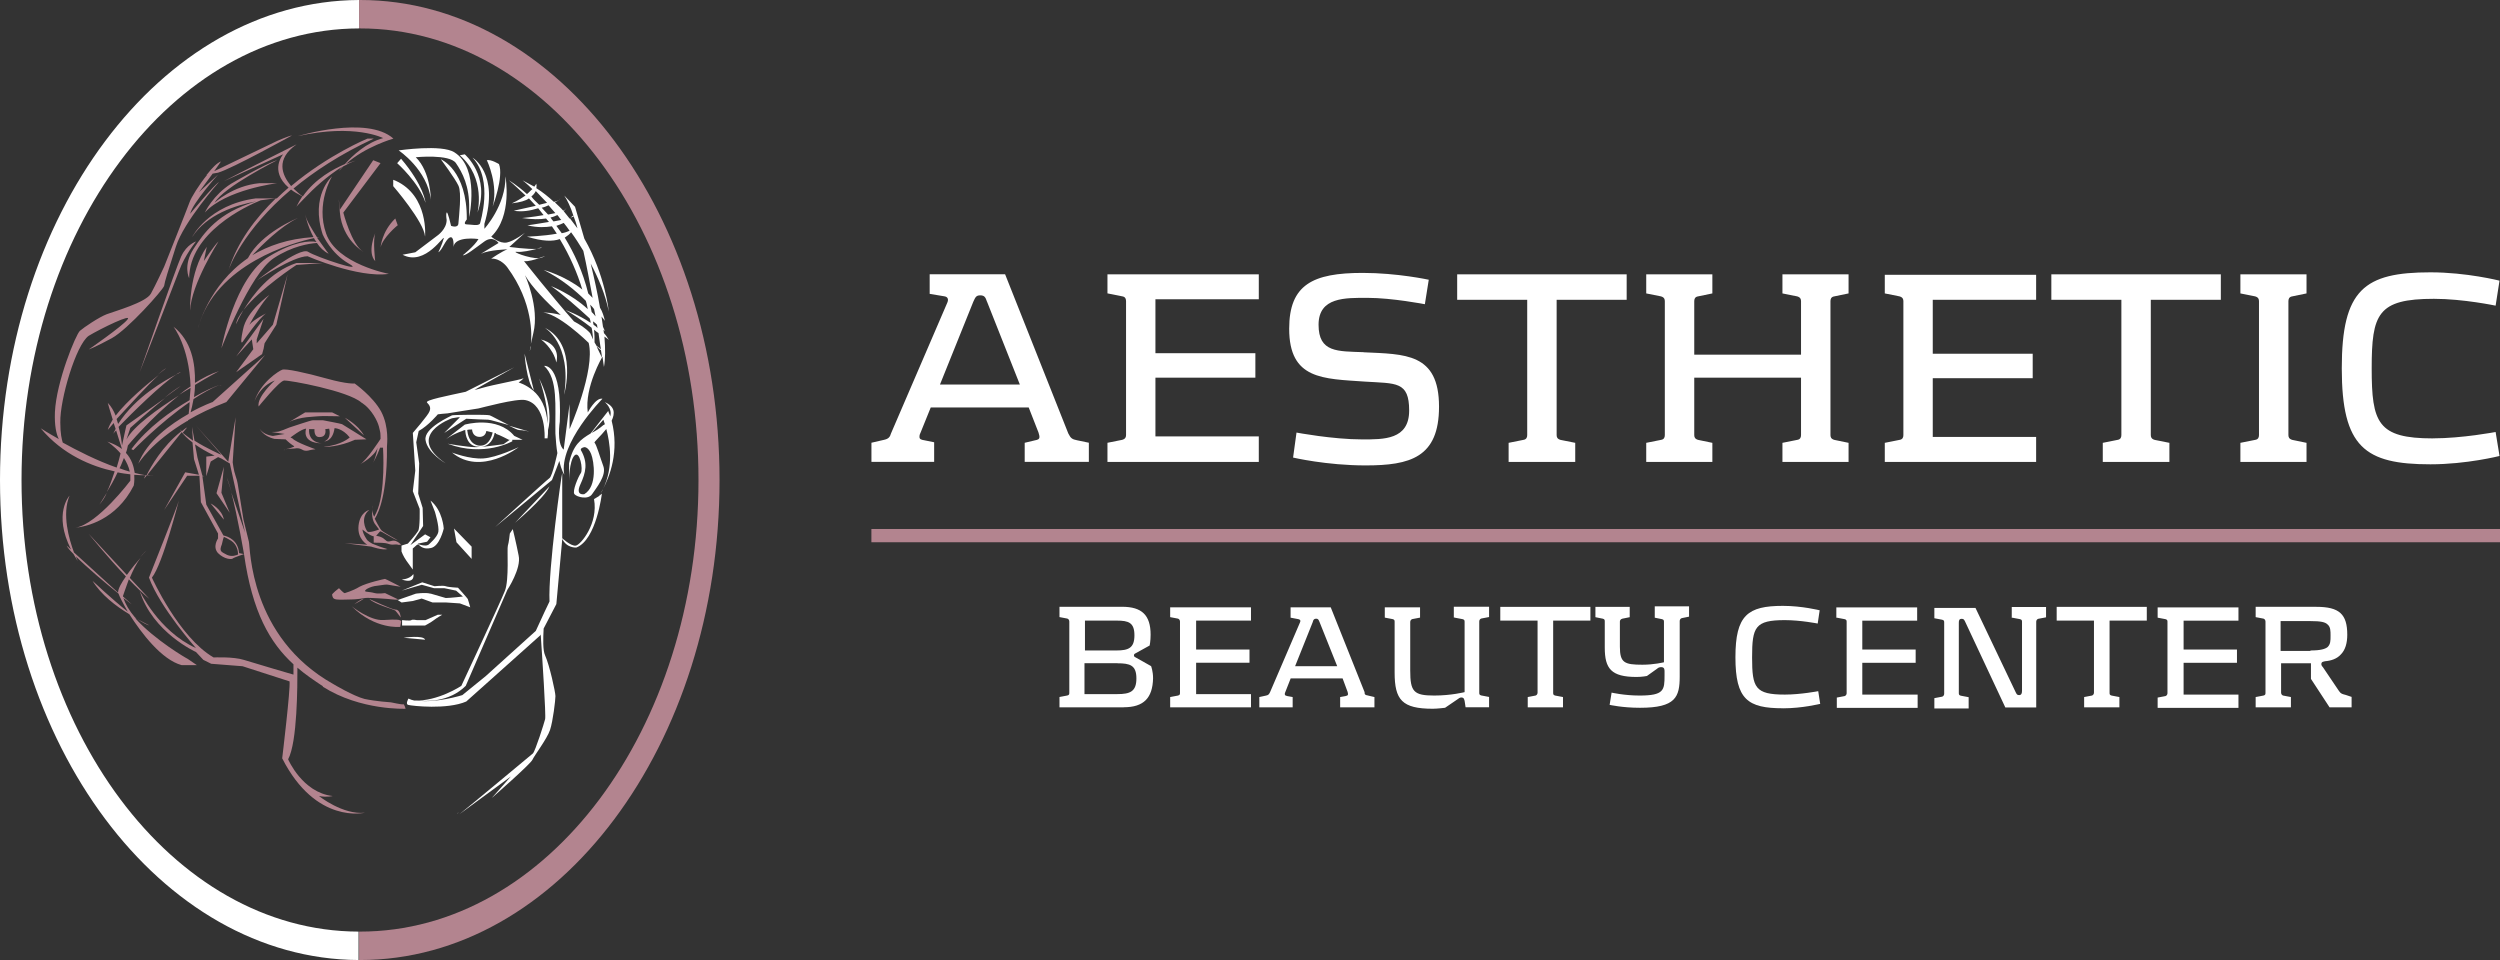 <?xml version="1.0" encoding="UTF-8"?>
<svg id="Layer_1" data-name="Layer 1" xmlns="http://www.w3.org/2000/svg" viewBox="0 0 519.05 199.32">
  <rect x="0" y="0" width="519.05" height="199.32" fill="#333333" stroke="none"/>
  <defs>
    <style>
      .cls-1 {
        fill: #fff;
      }

      .cls-2 {
        fill: #b3848f;
      }

      .cls-3 {
        fill: none;
      }
    </style>
  </defs>
  <g>
    <path class="cls-1" d="M212.75,91.93l2.14-.51c.51-.1,.92-.2,.92-.71,0-.31-.1-.51-.2-.92l-2.03-5.19h-20.34l-2.14,5.29c-.2,.41-.2,.61-.2,.81,0,.51,.41,.61,1.02,.71l2.03,.41v4.07h-13.02v-3.97l2.64-.61c.92-.2,1.22-.61,1.42-1.32l11.69-27.15c.31-.71,.1-1.22-.61-1.32l-3.05-.51v-4.07h15.66l13.12,33.05c.51,1.02,.81,1.22,1.83,1.42l2.44,.51v3.97h-13.32v-3.97Zm-7.83-29.29c-.31-.92-.51-1.32-1.42-1.32s-1.02,.51-1.42,1.32l-6.92,17.19h16.58l-6.81-17.19Z"/>
    <path class="cls-1" d="M229.93,56.95h31.42v5.19h-21.46v11.19h20.75v5.08h-20.75v12.2h21.46v5.29h-31.42v-3.97l3.05-.61c.71-.2,.81-.61,.81-1.02v-27.76c0-.41-.1-.92-.81-1.02l-3.05-.61v-3.97Zm53.19,16.17c-5.39-.2-9.36,.1-9.36-5.69s5.59-5.59,10.17-5.59c5.08,0,11.9,1.32,11.9,1.32l.81-5.08s-6.51-1.42-13.73-1.42c-10.37,0-15.25,2.44-15.25,11.59,0,10.58,7.02,10.37,15.76,10.98,6.41,.41,9.15-.1,9.15,6s-5.29,6-9.76,6c-6.1,0-13.63-1.42-13.63-1.42l-.71,5.19s6.92,1.63,15.05,1.63c9.25,0,15.25-1.63,15.25-12.2,0-11.19-7.12-10.88-15.66-11.29Zm19.42-10.88h14.54v28.07c0,.41-.1,.92-.81,1.02l-3.05,.61v3.97h13.83v-3.97l-3.05-.61c-.71-.2-.81-.61-.81-1.02v-28.07h14.54v-5.29h-35.19v5.29Zm67.53-1.32l3.05,.61c.71,.2,.81,.61,.81,1.02v11.08h-22.17v-11.08c0-.41,.1-.92,.81-1.02l2.95-.61v-3.97h-13.73v3.97l3.05,.61c.71,.2,.81,.61,.81,1.02v27.76c0,.41-.1,.92-.81,1.02l-3.05,.61v3.97h13.73v-3.97l-2.95-.61c-.71-.2-.81-.61-.81-1.02v-11.9h22.17v11.9c0,.41-.1,.92-.81,1.02l-3.05,.61v3.97h13.73v-3.97l-2.95-.61c-.71-.2-.81-.61-.81-1.02v-27.76c0-.41,.1-.92,.81-1.02l2.95-.61v-3.97h-13.73v3.97Zm21.25,0l3.05,.61c.71,.2,.81,.61,.81,1.02v27.76c0,.41-.1,.92-.81,1.02l-3.05,.61v3.97h31.42v-5.19h-21.46v-12.2h20.75v-5.08h-20.75v-11.19h21.46v-5.19h-31.42v3.86Zm34.58,1.32h14.54v28.07c0,.41-.1,.92-.81,1.02l-3.05,.61v3.97h13.83v-3.97l-3.05-.61c-.71-.2-.81-.61-.81-1.02v-28.07h14.54v-5.29h-35.19v5.29Zm39.25-1.32l3.05,.61c.71,.2,.81,.61,.81,1.02v27.76c0,.41-.1,.92-.81,1.02l-3.05,.61v3.97h13.73v-3.97l-2.95-.61c-.71-.2-.81-.61-.81-1.02v-27.76c0-.41,.1-.92,.81-1.02l2.95-.61v-3.97h-13.73v3.97Zm39.97,30.1c-11.49,0-12.71-3.25-12.71-14.54s1.22-14.44,12.92-14.44c6.1,0,12.81,1.42,12.81,1.42l.81-5.19s-6.81-1.73-14.34-1.73c-13.73,0-18.41,3.56-18.41,19.93s4.78,19.93,18.41,19.93c7.53,0,14.34-1.73,14.34-1.73l-.81-4.98s-6.92,1.32-13.02,1.32Z"/>
  </g>
  <path class="cls-1" d="M233.29,146.85h-13.32v-2.14l1.63-.31c.41-.1,.41-.31,.41-.61v-14.75c0-.2-.1-.51-.41-.61l-1.63-.31v-2.14h13.02c4.07,0,5.9,1.73,5.9,5.8,0,1.32-.2,2.24-.2,2.24l-2.95,1.63c-.2,.1-.31,.2-.31,.41s.1,.31,.31,.41l3.25,1.83s.41,1.02,.41,2.54c-.1,4.07-1.93,6-6.1,6Zm-1.42-18h-6.61v6.2h6.51c2.54,0,3.76-.51,3.76-3.15s-1.22-3.05-3.66-3.05Zm.1,8.85h-6.81v6.41h6.81c2.64,0,3.97-.51,3.97-3.25,0-2.75-1.32-3.15-3.97-3.15Z"/>
  <path class="cls-1" d="M370.17,147.05c-7.32,0-9.86-1.83-9.86-10.58s2.54-10.68,9.86-10.68c3.97,0,7.63,.92,7.63,.92l-.41,2.75s-3.56-.71-6.81-.71c-6.2,0-6.81,1.42-6.81,7.73s.61,7.73,6.81,7.73c3.25,0,6.92-.71,6.92-.71l.41,2.64c-.1,0-3.66,.92-7.73,.92Z"/>
  <path class="cls-1" d="M242.95,126.1h16.78v2.75h-11.39v6h11.08v2.75h-11.08v6.51h11.39v2.75h-16.78v-2.14l1.63-.31c.41-.1,.41-.31,.41-.61v-14.75c0-.2-.1-.51-.41-.61l-1.63-.31v-2.03h0Zm41.09,18.31l1.32,.31v2.14h-7.12v-2.14l1.12-.2c.31-.1,.51-.1,.51-.41q0-.2-.1-.51l-1.02-2.75h-10.78l-1.12,2.85c-.1,.2-.1,.31-.1,.41,0,.31,.2,.31,.51,.41l1.12,.2v2.14h-6.92v-2.14l1.42-.31c.51-.1,.61-.31,.81-.71l6.2-14.44c.2-.41,.1-.61-.31-.71l-1.63-.31v-2.14h8.34l7.02,17.59c0,.51,.1,.61,.71,.71Zm-6.41-6.1l-3.66-9.15c-.2-.51-.31-.71-.71-.71s-.61,.2-.71,.71l-3.66,9.15h8.75Zm24.41-10.07l1.63,.31c.41,.1,.41,.31,.41,.61v14.54s-2.75,.71-6.31,.71c-4.27,0-4.98-.81-4.98-5.19v-10.07c0-.2,.1-.51,.41-.61l1.63-.31v-2.14h-7.32v2.14l1.63,.31c.41,.1,.41,.31,.41,.61v10.47c0,5.69,1.53,7.53,7.93,7.53,.92,0,2.54-.2,2.54-.2l2.54-1.73c.31-.2,.51-.41,.81-.41,.61,0,.61,.41,.71,.71l.2,1.32h4.88v-2.14l-1.63-.31c-.41-.1-.41-.31-.41-.61v-14.75c0-.2,.1-.51,.41-.61l1.63-.31v-2.14h-7.32v2.24h.2Zm9.46,.61h7.73v14.95c0,.2-.1,.51-.41,.61l-1.63,.31v2.14h7.32v-2.14l-1.63-.31c-.41-.1-.41-.31-.41-.61v-14.95h7.73v-2.85h-18.71v2.85h0Zm32.03-.61l1.53,.31c.41,.1,.41,.31,.41,.61v8.34s-2.03,.51-4.47,.51c-3.76,0-4.68-.41-4.68-3.76v-5.19c0-.2,.1-.51,.51-.61l1.53-.31v-2.14h-7.12v2.14l1.53,.31c.41,.1,.41,.31,.41,.61v5.39c0,4.37,1.32,6.1,6.61,6.1,1.12,0,2.14-.2,2.14-.2l2.14-1.53c.2-.2,.51-.31,.81-.31,.71,0,.71,.51,.71,.92v.81c0,3.05-.1,4.17-5.19,4.17-3.15,0-5.8-.61-5.8-.61l-.41,2.54s2.64,.61,6.31,.61c7.42,0,8.24-2.24,8.24-6.51v-11.49c0-.2,.1-.51,.41-.61l1.53-.31v-2.14h-7.12v2.34Zm37.83,0l1.63,.31c.41,.1,.41,.31,.41,.61v14.75c0,.2-.1,.51-.41,.61l-1.63,.31v2.14h16.78v-2.75h-11.49v-6.61h11.08v-2.75h-11.08v-6h11.39v-2.75h-16.78v2.14h.1Zm36.41,0l1.63,.31c.41,.1,.41,.31,.41,.61v14.24c0,.51-.1,.92-.61,.92-.41,0-.51-.2-.71-.61l-8.34-17.49h-8.54v2.14l1.63,.31c.41,.1,.41,.31,.41,.61v14.75c0,.2-.1,.51-.41,.61l-1.63,.31v2.14h7.12v-2.34l-1.63-.31c-.41-.1-.41-.31-.41-.61v-14.54c0-.51,.1-.81,.61-.81,.41,0,.51,.2,.71,.61l8.34,17.8h6.41v-17.8c0-.2,.1-.51,.41-.61l1.63-.31v-2.14h-7.12v2.24h.1Zm9.25,.61h7.73v14.95c0,.2-.1,.51-.41,.61l-1.63,.31v2.14h7.32v-2.14l-1.63-.31c-.41-.1-.41-.31-.41-.61v-14.95h7.73v-2.85h-18.71v2.85h0Zm20.95-.61l1.63,.31c.41,.1,.41,.31,.41,.61v14.75c0,.2-.1,.51-.41,.61l-1.63,.31v2.14h16.78v-2.75h-11.39v-6.61h11.08v-2.75h-11.08v-6h11.39v-2.75h-16.78v2.14Zm40.27,16.47v2.14h-4.58l-3.86-5.9v-3.25h-6.2v6.1c0,.2,.1,.51,.41,.61l1.63,.31v2.14h-7.32v-2.14l1.63-.31c.41-.1,.41-.31,.41-.61v-14.75c0-.2-.1-.51-.41-.61l-1.63-.31v-2.14h12.61c4.78,0,6.41,1.53,6.41,5.8,0,1.73-.41,3.15-1.32,4.07-.81,.92-2.03,1.32-3.25,1.42-.41,.1-.81,.1-.81,.61,0,.2,.1,.41,.31,.61l3.36,4.98c.41,.61,.71,.61,1.42,.81l1.22,.41Zm-8.54-9.66c2.14,0,3.05-.31,3.56-.71,.61-.61,.61-1.32,.61-2.34s0-1.83-.61-2.34c-.51-.51-1.42-.71-3.56-.71h-6.2v6.2h6.2v-.1Z"/>
  <rect class="cls-2" x="180.92" y="109.83" width="338.14" height="2.75"/>
  <path class="cls-1" d="M112.37,51.46c-.2,.1-.51,.1-.92,.1,.81-.1,1.32-.31,.92-.1Zm-.51,2.14c.31,0,.61-.1,.81-.2,.92-.41,.31-.2-.81,.2Zm-13.73-20.85s5.59,3.25,2.44,13.73v1.02s4.47-4.88,4.37-10.88c0,0,1.53,8.24-2.95,12.51,0,0,1.73,1.53,3.25,1.22s3.76-2.03,3.76-2.03l-3.25,2.95s3.76,.51,5.69,.41c-1.22,.31-3.05,.71-4.07,.61-1.53-.2,2.44,1.42,4.58,1.32-1.02,.31-2.24,.71-3.15,.61,0,0,5.59,7.12,10.37,12.51,1.12,.61,2.34,1.32,3.36,2.44l.61,1.32c-.1-.81-.1-1.63-.31-2.44-1.83-1.42-4.07-2.95-5.39-3.66,0,0,2.64,.92,5.19,2.64,0-.31-.1-.61-.2-.92-2.44-2.24-5.8-5.19-8.03-6.71,0,0,4.27,1.63,7.63,4.78-.1-.51-.2-1.12-.41-1.73-2.14-2.14-5.08-4.58-8.75-6.41,0,0,4.47,1.22,8.03,4.07-1.02-3.36-2.54-6.92-4.68-10.47-1.42,.51-3.56,.51-6.81-.51,0,0,3.46-.1,6.2-.61-.31-.51-.71-1.02-1.02-1.53-1.32,.2-2.95,.31-5.08-.2,0,0,2.14-.31,4.47-.71-.2-.2-.41-.51-.61-.71-1.22,.2-2.95,.2-4.98-.1,0,0,2.24-.2,4.47-.61-.41-.51-.71-.92-1.12-1.42-1.63,.51-3.36,.81-5.08,.51,0,0,2.24-.51,4.58-1.02-.51-.51-.92-1.02-1.42-1.53-.71,.51-1.83,.81-3.56,1.02,0,0,1.42-.61,2.85-1.63-1.12-1.02-2.24-2.14-3.46-3.15,0,0,1.63,.92,3.76,2.85,.41-.31,.71-.71,1.12-1.02-1.22-1.22-2.03-1.83-2.03-1.83,.81,.41,1.63,.92,2.44,1.32,.1-.2,.31-.41,.41-.61,0,0,.1,.41,0,.92,1.32,.81,2.54,1.83,3.66,2.85,.51-.1,.92-.31,1.12-.41-.2,.1-.51,.31-.92,.51,.61,.61,1.22,1.12,1.73,1.73,.31-.1,.41-.31,.51-.41,.2-.41,.2-.1-.41,.51,.41,.51,.81,1.02,1.22,1.53q.1,0,.2-.1l-.1,.1c.51,.71,1.02,1.32,1.53,2.03-.2-.92-.51-1.73-.81-2.54,0,.1-.2,.2-.61,.31,.41-.31,.51-.51,.61-.31-.61-1.93-1.32-3.36-1.93-4.27l2.24,2.34s.81,2.75,1.93,6.61c4.37,7.63,5.08,15.15,5.08,15.15-.71-3.56-2.14-6.92-3.76-9.97,.71,2.95,1.42,6.1,1.93,9.15,.51,.81,.81,1.83,1.02,2.75,0,0-.2-.31-.71-.92,.1,.71,.2,1.42,.31,2.14,.1,.31,.31,.61,.41,.92l-.31-.31c0,.2,.1,.51,.1,.71,.41,.41,.71,.92,1.02,1.42,0,0-.31-.31-.92-.71,.2,2.54,.2,4.68-.1,6.31,0,0-.1-.81-.31-2.14,0,0-3.76,6.31-3.05,11.59,0,0,1.63-3.15,3.05-2.85,0,0-9.15,9.25-7.93,15.76,0,0-.61-.92-1.02-2.85l-1.53,3.97-11.8,9.76s10.68-9.76,11.29-10.17,1.63-5.19,1.63-5.19h0c-.2-1.12-.31-2.44-.41-4.07-.1-5.69,.61-11.29-2.34-14.03,0,0,3.76-.71,3.25,11.59,0,0-.71,4.47,.81,5.8l1.22-9.46v5.19s5.39-12.2,3.97-17.9c0,0-6.71-6.61-9.97-6.31,0,0,1.83-.1,4.17,.51-3.05-2.75-6-5.8-7.42-8.24,0,0,3.05,6.61,1.73,12-.2,1.02-.41,1.73-.51,2.24,.2-1.63,.51-8.54-4.88-15.86,0,0-1.32-1.93-3.36-1.83,0,0,2.24-1.53,3.36-1.93,0,0-3.76,.1-5.49,.92l3.66-2.24s-1.12-1.63-2.95-.31-3.97,3.05-4.47,2.85c0,0,2.44-1.93,3.25-3.36,0,0-4.88-.71-5.19,1.63,0,0,.2-2.44-.81-1.93-.92,.51-1.53,2.64-2.34,3.05,0,0,.81-1.63,1.12-2.85,.31-1.22-3.76,5.9-8.54,3.36l2.64-.51,4.58-3.46s1.93-1.32,1.93-3.25c0,0-.2-1.12,0-1.53s.92,2.75,.92,2.75c0,0,1.53,.61,1.53-.61,.1-1.32,.71-6.31,0-7.73-.71-1.53-3.66-5.49-3.66-5.49,0,0,5.49,2.24,5.39,12.51,0,0-.92,1.02,0,1.02s2.44,.41,2.75-.2c0-.1,2.85-8.95-1.53-13.63Zm26.64,39.97c-.2-.2-.61-.51-.92-.81l1.12,2.34c0-.41-.1-.92-.2-1.53Zm-.51-3.56c-.31-.2-.61-.41-.92-.71,.1,.92,.1,1.73,.1,2.64l.41,.71c.41,.31,.71,.51,.92,.71-.2-.92-.31-2.14-.51-3.36Zm-12.31-26.64c.51-.1,1.12-.31,1.63-.41-.92-.92-1.63-1.73-2.34-2.44-.2,.41-.51,.81-.92,1.12,.41,.61,1.02,1.12,1.63,1.73Zm3.36,1.73c-.51-.61-1.02-1.12-1.42-1.63-.41,.2-.92,.41-1.42,.51,.41,.41,.81,.92,1.32,1.42,.51-.1,1.02-.2,1.53-.31Zm-.41,1.73c.61-.1,1.12-.2,1.63-.31-.31-.31-.51-.71-.81-1.02-.41,.2-.92,.41-1.42,.51,.2,.31,.41,.61,.61,.81Zm1.73,2.44c.61-.1,1.22-.31,1.63-.51-.41-.61-.81-1.12-1.22-1.63-.41,.2-.92,.41-1.53,.61,.41,.51,.71,1.02,1.12,1.53Zm6.41,13.42c-.61-3.25-1.22-6.61-1.93-9.76-.81-1.32-1.63-2.64-2.54-3.86-.31,.41-.71,.71-1.32,1.12,1.93,3.15,3.76,7.02,4.88,11.59,.31,.31,.61,.61,.92,.92Zm.61,3.86c-.1-.51-.2-1.02-.31-1.53-.2-.31-.51-.61-.81-.92,.1,.51,.2,1.02,.31,1.53,.31,.31,.61,.61,.81,.92Zm-.41,1.73c.31,.2,.61,.41,.81,.71,0-.2-.1-.51-.1-.71-.2-.2-.51-.51-.81-.71,0,.2,0,.41,.1,.71Zm-13.02,4.68v-.31c-.51,2.14,0,.31,0,.31Zm-28.07-34.58l-.51-.2v1.32s6.41,7.42,6.61,10.47c0,.1,.81-8.44-6.1-11.59Zm6.2,4.58s-.31-3.56-5.08-9.15l-.81,.92s4.58,4.07,5.9,8.24Zm1.12-.51s0-5.9-3.15-8.95c0,0,7.02-.71,8.34,1.22,1.32,1.93,2.85,4.78,2.75,9.46v1.73s2.24-10.07-3.05-13.42c-2.64-1.73-11.59-.41-11.59-.41,0,0,6,3.97,6.71,10.37Zm9.66,2.54c2.75-7.53-2.64-12.1-2.64-12.1l-1.02,.2c5.49,4.78,3.66,11.9,3.66,11.9Zm3.15-1.22s2.34-6.2,1.32-8.85c0,0-1.63-1.02-2.54-.81,.1,.1,2.44,5.19,1.22,9.66Zm13.83-1.53c.1,0,.2-.1,.2-.1,0,0-.1,0-.2,.1Zm-.61,33.86s1.22-3.66-3.25-4.78c0-.1,2.64,1.83,3.25,4.78Zm-2.44-7.22s5.69,3.15,4.07,13.93c0,0,2.95-10.47-4.07-13.93Zm11.29,34.98l-1.02,.61c.92,5.08-2.75,9.46-3.76,9.66s-2.95-1.63-2.95-1.63c.92,2.24,3.05,2.03,3.05,2.03,4.17-1.63,5.29-11.19,5.29-11.19l-.61,.51c0-.1,.1-.1,.1-.2-.1,.1-.1,.2-.1,.2Zm.31-.51c-.1,.1-.2,.31-.2,.41,.1-.2,.1-.31,.2-.41Zm0,0c.2-.31,.41-.61,.51-.92-.2,.31-.31,.61-.51,.92Zm.51-.92c2.34-4.68,1.42-9.86,.71-12.51-1.22,1.53-2.64,2.75-2.44,2.85,.41,.41,1.12,2.95,1.83,4.88,.71,1.93-1.53,4.58-2.34,5.8s-3.15,.61-3.66,0,.81-3.66,1.32-4.37-.2-4.78-1.32-3.66c-1.12,1.22-1.12,5.29-1.12,5.29v-3.66c.81-3.86,2.44-4.98,4.47-6.2l3.66-4.68c.1,.41,.31,.71,.41,1.12,.51-1.63-1.12-2.95-1.12-2.95,2.14,.92,2.14,2.34,1.42,3.86,1.63,6.41-.41,11.59-1.83,14.24Zm-2.44-7.32c-.61-1.53-1.42-1.42-1.42-1.42-.92,.2-.71,.61-.71,.61,1.53,2.64,1.02,4.68-.1,7.12s.81,2.03,.81,2.03c2.75-1.63,2.03-6.81,1.42-8.34Zm2.85-6.2c-.2-.61-.31-.92-.31-.92l-2.44,2.75c.81-.41,1.63-.92,2.44-1.63,.1,0,.2-.1,.31-.2Zm-15.76,1.53s-2.03-.61-4.17-1.22c1.02,.51,1.83,.92,2.14,.92,.81,0,2.03,.31,2.03,.31Zm-11.19,3.25c.31,0,.61,0,1.02-.1-2.75,.2-3.05-2.75-3.05-3.46-.2,0-.41,.1-.61,.2-2.34,.81-3.56,1.83-3.56,1.83l4.07-3.15s6.71-1.93,10.27,2.34l1.73,.81h-2.14v.31s-5.8,3.36-13.42,.51c0,0,4.17,.71,5.69,.71Zm4.07-2.95c-.2,1.02-.81,2.75-3.05,2.95,1.93-.2,4.88-.61,4.88-.61l1.32-.92h-.2s-1.93-1.02-2.64-1.22c0-.1-.1-.2-.31-.2Zm-.41-.1c-.41-.1-.81-.2-1.32-.31,0,0-.1,1.32-1.53,1.22-1.42-.1-1.42-1.53-1.42-1.53-.31,0-.71,0-1.02,.1,.1,.81,.41,2.95,2.44,3.25,1.93,.2,2.64-1.73,2.85-2.75Zm-5.49-2.85c1.73,.1,3.97,.2,4.58,.2,.41,0,2.34,.61,4.27,1.12-1.63-.81-3.66-1.93-3.97-2.03-.61-.2-7.73-.1-7.83,0s-6,2.64-5.49,5.19c.41,2.64,4.17,4.78,4.17,4.78-8.64-5.9,1.32-9.36,1.32-9.36l1.22-.2h.41l-3.25,3.25,4.58-2.95Zm10.88,5.9s-4.47,2.14-7.32,2.34c-2.85,.2-6.51-1.22-6.51-1.22,6,4.98,13.83-1.12,13.83-1.12Zm6.41,8.14l-7.22,7.63c-.1,0,6.1-5.08,7.22-7.63Zm0,23.9l-1.02,2.14h0l-1.83,3.97-10.37,9.36-4.88,3.97s-5.49,1.73-9.46,1.12c1.83,.2,6.71,.41,10.17-3.05l8.64-19.93s2.95-4.47,2.34-7.12c-.51-2.64-1.22-5.49-1.22-5.49l-.61,.92s-.2,1.93-.41,2.54,.31,7.02-.61,9.36c-.92,2.34-9.05,19.73-9.05,19.73,0,0-4.88,3.25-9.76,3.05-.41-.1-.81-.2-1.22-.41,0,0-.71,1.22,0,1.32,.71,.2,8.03,1.02,12-.71l15.36-13.73,.1-.2c.31,4.58,1.12,16.88,.92,17.59-.2,.81-2.03,6.61-2.54,7.12-.51,.41-13.53,11.29-15.25,12.61l10.68-7.83-3.97,4.47s8.03-7.02,8.44-7.93,3.05-4.37,3.66-6.2,1.12-6.2,1.12-7.02-1.22-6.41-2.14-8.44c-.51-1.12-.41-3.56-.31-5.59l2.64-5.08,1.22-13.42v-13.83c-.1,0-2.95,20.03-2.64,26.75Zm-16.17-8.85v-2.54l-3.66-3.76,.51,2.85,3.15,3.46Zm12.92-34.98l-1.93-7.63c0,.1,.41,5.9,1.93,7.63Zm-23.9,32.03l-.2-.2,1.93-.41,.71-.92-1.12-.61-3.05,2.24,2.64-3.97-.1-3.76-.92-2.95,.2-6.31-.61-4.37,.51-2.34c2.03-1.12,3.97-3.46,3.97-3.46,0,0,1.63-.2,2.03-.2,.41-.1,5.9-.92,6.41-1.02s7.93-2.14,9.76-1.73c4.37,.92,3.97,7.93,3.97,7.93h.61c.1-.61,.1-1.22,.1-1.73,.51-1.93,.71-5.49-1.83-10.68,0,0,1.93,5.19,1.73,9.36-.2-3.46-1.53-5.59-2.95-6.81h0c-1.53-1.32-3.05-1.73-3.05-1.73,0,0,1.53-1.12,.81-.81-.71,.31-5.9,1.22-8.34,1.93-.41,.1-.92,.31-1.63,.41l8.24-4.68-10.07,5.08c-3.66,.81-8.54,1.73-8.03,2.24,.61,.61,.81,1.12,.51,1.83-.2,.71-3.46,4.47-3.46,4.47l.51,7.83-.51,4.27,1.42,3.66s.1,3.86-.31,4.58-2.14,2.64-2.14,2.64l-1.32,.41v1.22s.31,.92,1.02,1.93,1.32,1.83,1.32,1.83v-4.37l.92-.81h.31Zm23.9-32.03h0Zm-21.46,32.75c1.93-.31,2.75-4.07,2.75-4.07,0,0-.2-3.76-2.75-5.8l.92,2.34s.92,3.05,.71,4.17-2.03,2.64-2.03,2.64c0,0-.41,.41-1.83,0-.1,0-.2-.1-.31-.1,.41,.51,1.22,1.12,2.54,.81Zm-6,6.51c2.95,1.02,2.44-1.12,2.44-1.12-.81,1.12-2.44,1.12-2.44,1.12Zm6,2.95c-1.12-.31-3.05,0-3.05,0l-3.76,1.32,.81,.51,2.34-.31,1.83-.51,2.24,.81h2.75l2.95,.2,2.14,.81s-.41-1.53-.51-1.73-2.03-2.34-2.03-2.34c0,0-2.03-.1-2.54-.31-.51-.2-2.34,0-2.34,0l-2.54-.81-4.27,1.73,4.17-1.22,2.54,.71h2.14l2.44,.51,1.42,1.22s-2.64,.31-3.56,.31c-1.02-.31-2.03-.61-3.15-.92Zm-1.12,6.61s1.32-.71,1.83-1.12c.51-.41,1.73-1.12,1.73-1.12h-.92l-2.54,1.12h-1.83s-.92-.2-1.12,0-1.93,0-1.93,0v1.12h4.78Zm-4.47,2.54l4.47,.41c-.31-1.02-4.47-.41-4.47-.41Zm11.39,36.31l-.2,.1c.1,.1,.1,0,.2-.1Z"/>
  <path class="cls-2" d="M79.02,51.36s.2-3.25,3.05-6l.51,1.42c-.1,0-3.15,2.64-3.56,4.58Zm-1.12,2.85s-.51-4.17,0-5.8c0,0-1.73,3.97,0,5.8Zm-.41-20.95l-6.92,10.27s-.51-5.08,0,.61,4.88,8.14,4.88,8.14c-2.44-1.42-4.17-8.14-4.17-8.14l7.73-10.27-1.53-.61Zm-10.47,15.46s1.63,3.86,5.39,6-6.71-1.32-8.44-2.44c-1.73-1.12-10.58,5.9-10.58,5.9,0,0,7.42-4.98,10.47-4.98,0,0,10.47,4.58,16.88,3.66,0,0-10.78-2.03-13.02-8.34-2.24-6.31,1.22-11.9,1.22-11.9,0,0-4.58,3.97-1.93,12.1Zm-11.08,4.47c-7.22,4.27-9.97,19.12-9.97,19.12,0,0,5.9-15.46,10.88-18.71,3.86-2.54,7.42-3.05,8.95-3.15,.61,.92,1.42,1.73,2.44,2.24,0,0-.71-.92-1.63-2.24h0c-.2-.31-.51-.71-.81-1.12,.31,0,.41-.1,.41-.1h-.41c-1.02-1.63-2.14-3.36-2.44-4.68,0,0,.51,2.44,1.73,4.68-5.29,.31-9.46,1.83-12.71,3.76,2.03-2.14,5.9-6,9.46-7.73,0,0-7.63,3.05-10.37,8.34-8.24,5.69-10.37,14.54-10.37,14.54,3.66-13.42,19.93-17.8,24.1-18.71,.1,.31,.31,.51,.51,.81-1.42-.31-4.68-.1-9.76,2.95Zm11.19,1.42h-5.59c-5.49,1.83-9.05,6.61-10.98,9.76,3.36-4.37,10.98-9.36,10.98-9.36l5.59-.41Zm-16.58,9.76c-.81,1.02-1.42,2.03-1.53,2.95,0,0,.51-1.22,1.53-2.95Zm-.1,4.07c-.81,3.76,0,2.44,0,2.44,0,0,3.36-4.88,4.78-5.8,0,0-2.34,1.12-3.46,2.34,.81-1.53,2.64-4.58,4.17-6.2,0,0-4.78,3.36-5.49,7.22Zm3.97,5.08l.31-1.12,.2-1.12,2.44-3.86,2.34-10.47-3.05,10.47-3.36,3.86v-.81l1.42-4.27-5.69,7.83,3.25-3.56,.31,2.03-3.56,4.78,5.39-3.76Zm7.12-43.53s-13.02,6.51-15.05,7.63l12.31-5.59s-2.95,3.36,1.12,6.92c-.81,.71-1.63,1.42-2.44,2.24h-4.37c-9.86,1.32-13.22,8.03-13.22,8.03,3.05-4.68,8.95-6.61,13.32-7.42-8.03,2.34-10.88,6.61-13.02,9.86-2.24,3.46-.92,6.1-.92,6.1,.1-9.46,11.8-14.95,14.85-16.17,1.32-.2,2.34-.31,3.15-.41-4.17,4.07-8.03,9.05-9.86,15.05,.2-.71,2.95-8.34,13.02-16.88,.61,.51,1.42,.92,2.34,1.42-.41,.61-.81,1.32-1.22,2.14,0,0,.61-.71,1.73-1.83,0,0,.1,0,.1,.1l-.1-.1c1.73-1.83,4.68-4.58,7.83-6.51-.51,.51-.71,.92-.71,.92,.31-.31,.51-.61,.81-.92,.92-.51,1.73-.92,2.64-1.22,0,0-.81,.2-2.03,.71,3.86-3.56,9.86-5.29,9.86-5.29-5.49-4.88-19.83-.51-19.83-.51,11.8-2.64,17.7,.41,17.7,.41-3.46,.92-6.41,3.66-7.93,5.39-2.34,1.02-6.1,2.95-8.75,6.71-.51-.31-1.22-.92-1.93-1.63,4.17-3.46,9.66-7.12,16.68-10.37h-1.32s-8.14,3.36-15.86,9.86c-1.93-2.34-3.25-5.59,1.12-8.64Zm-23.9,23.19c-1.12,2.44-8.64,24.1-8.64,24.1,0,0,6.92-17.7,8.14-20.95,1.22-3.36,3.56-6.2,3.56-6.2,0,0-1.93,.61-3.05,3.05Zm19.93-19.93c-2.44,.71-9.56,4.88-9.56,4.88-3.76,2.34-5.49,6-5.49,6,4.37-4.78,15.05-6.1,15.05-6.1h-3.66c-5.59,.51-9.36,4.07-9.36,4.07,1.83-3.25,13.02-8.85,13.02-8.85Zm-18.1,31.22c.2-5.39,5.9-14.34,5.9-14.34-.81,.71-3.05,4.07-3.05,4.07l.61-2.95c-3.76,5.39-3.46,13.22-3.46,13.22Zm-.1,18.61c-3.86,2.24-8.64,5.59-12.1,10.17l.41,.2s5.49-5.69,11.69-9.97c0,.81-.1,1.63-.2,2.44-3.76,2.14-8.64,5.59-10.47,10.37,0,0,2.64-4.47,10.27-8.95v.2s0-.1,.1-.31c2.24-1.32,4.78-2.54,7.93-3.76l8.03-9.76-10.88,9.76s-2.03,.71-4.58,2.14c.2-.71,.41-1.63,.61-2.75,1.83-1.22,3.66-2.24,5.39-2.95-1.12,.41-3.05,1.22-5.29,2.54,.1-.81,.2-1.63,.2-2.54,2.85-1.73,4.98-2.85,4.98-2.85-1.63,.51-3.36,1.42-4.98,2.44,.1-4.07-.71-8.75-4.47-11.69,0,0,3.25,4.07,3.56,12.41-.81,.51-1.63,1.12-2.34,1.73,.81-.51,1.63-1.02,2.34-1.42-.1,.92-.1,1.63-.2,2.54Zm-24.2,26.64h0Zm.1,0h0Zm17.49-31.93c1.02-.81,1.73-1.32,1.73-1.32-.31,.1-.92,.61-1.73,1.32Zm3.76,0c.61-.31,1.02-.51,1.02-.51-.2,0-.61,.2-1.02,.51Zm-2.34,4.78l3.36-2.44c-.71,.41-2.03,1.32-3.36,2.44Zm-12,19.73c-.92,1.53-1.53,2.44-1.53,2.44,.51-.61,1.12-1.42,1.53-2.44Zm23.8-22.37c-.2,.1-.41,.1-.51,.2,.2-.1,.31-.2,.51-.2Zm.51-.2c-.2,.1-.31,.1-.51,.2,.31-.1,.51-.2,.51-.2Zm1.63,22.58c-.41-1.32-.71-2.44-1.02-3.15l1.02,3.15Zm18.92,40.17c-1.83-1.22-3.66-2.44-5.29-3.86,0,3.76,0,15.46-1.93,19.02,0,0,2.95,6.92,9.25,7.63,0,0-1.12,.31-2.85,0,0,0,4.98,3.97,9.56,3.46,0,0-10.17,2.54-17.19-11.29,0,0,1.73-14.34,1.53-15.97l-9.76-3.15-6.51-.51-1.63-.81-1.53-1.63s-9.05-4.07-11.69-12.71c0,0,3.86,8.34,11.69,11.9,0,0-7.42-8.34-9.76-14.64,0,0,6-15.05,6.2-15.97,0,0-3.36,13.22-5.59,15.97,0,0,5.59,12.41,12.81,16.58,0,0,4.07-.2,6.31,.51s10.27,3.05,10.27,3.05v-2.14c-4.88-4.47-8.54-10.78-10.27-22.88,0,0-1.32-7.83-2.64-12.81l2.85,8.34-3.15-14.34-1.73-1.02c-.2-.1-.51-.2-.71-.31l-1.53,.92-.92,3.05v-4.07l1.73-.2c-1.73-.81-3.05-1.63-4.07-2.34l.51,2.75,1.02,3.76,.41,.1h-.41l.81,5.9,3.56,6.41h0c1.02,.2,3.05,1.02,3.25,3.66l1.02,.2s-2.14,.71-2.34,.92-1.73,.2-3.05-1.12c-1.22-1.32,0-3.05,0-3.05v-1.02l-3.56-6.51-.31-5.49h-2.54l-4.78,7.12,4.37-7.83,2.85,.51-1.02-3.25-.31-3.46c-1.12-.81-1.83-1.63-2.24-2.14l-7.12,8.85c.41,.1,.92,.1,1.32,.1h-1.42l-.61,.71s.1-.31,.31-.71c-.61,0-1.42,0-2.34-.1,.1,1.32-.1,2.24-.1,2.24-3.66,7.22-9.97,8.54-12.1,8.75,4.58-.71,11.39-9.76,11.39-9.76v-1.32c-.81-.1-1.73-.2-2.64-.41-.71,1.53-1.53,2.95-2.24,4.07,.61-1.22,1.12-2.75,1.63-4.27-4.78-1.02-10.78-3.46-15.36-8.95,0,0,1.42,.92,3.76,2.24-.51-1.02-.92-2.75-.81-5.59,.31-6.41,4.37-16.17,5.19-16.88,.81-.71,3.97-2.85,5.59-3.46s8.14-2.44,9.15-4.27,2.75-5.59,2.75-5.59c0,0,4.78-12,5.29-13.42,.31-.92,1.93-3.56,3.66-5.69h-.2l.2-.1c1.02-1.32,2.03-2.34,2.85-2.64l-1.42,2.03,13.12-6.31s2.34-1.02,3.05-1.12c0,0-12.51,6.92-15.36,7.73l-1.12,.2-2.85,3.86,3.97-3.66s-5.29,5.9-5.8,8.14c0,0,4.98-6,6-6.61,0,0-7.32,8.24-8.95,13.42-1.63,5.08-2.34,7.32-2.44,8.14-.2,.81-7.53,9.05-10.88,10.88-3.36,1.83-4.78,2.34-4.78,2.34,0,0,6.92-4.78,8.03-6.2,1.22-1.42-5.49,1.83-8.03,3.36-2.64,1.83-6,13.22-5.9,18,0,2.34,.31,3.56,.51,4.17,2.95,1.63,7.12,3.76,11.19,5.19,.31-1.02,.61-2.03,.81-2.95-1.32-1.53-2.75-2.44-2.75-2.44,1.22,.41,2.24,.92,3.05,1.53h0c-.31-1.02-.81-2.44-1.22-3.86-.41,.41-.61,.71-.61,.71,.2-.31,.31-.71,.51-1.02-.1-.41-.31-.81-.41-1.22-.81,.92-1.22,1.42-1.22,1.42,.2-.71,.61-1.42,1.02-2.14-.61-1.93-1.02-3.46-1.02-3.46,.71,.71,1.22,1.63,1.63,2.64,2.44-3.15,6.61-6.61,8.95-8.44-2.34,2.14-6.31,6.51-8.75,9.15,.1,.31,.2,.61,.31,1.02,3.76-5.8,9.76-9.05,12.1-10.27-2.95,1.83-9.25,8.03-12,10.88,.41,1.42,.61,2.85,.71,3.86,.51-2.44,.92-4.17,.92-4.17l8.03-5.69c-3.25,2.64-7.22,6.2-7.22,6.2l-.81,2.44c1.42-2.75,6.41-6.31,10.88-9.15-5.9,4.68-10.58,10.37-10.58,10.37-.1,.51-.2,1.02-.41,1.53,1.22,1.32,1.63,2.85,1.83,4.17,.81,.2,1.73,.41,2.44,.51,.92-1.83,3.25-6,7.22-9.15-.2-.31-.31-.51-.31-.51,.1,.2,.31,.31,.41,.51,.41-.31,.71-.61,1.12-.81l-.92,1.12c.61,.51,1.32,1.02,2.14,1.63l-.2-2.85,.51,2.85c2.54,1.63,5.59,2.95,5.59,2.95l-5.29-6.1,6.71,7.53,1.53-9.25-.61,9.36s.2,1.73,.61,2.85c.41,1.12,.51,2.14,.61,2.75s1.02,6.31,1.02,6.31c0,0,.81,3.36,1.12,4.58s.1,19.83,17.59,29.59c0,0,4.07,2.44,6.41,3.05,2.34,.51,5.49,.71,5.49,.71,0,0,2.34,.51,2.54,.41,.2-.2,.51,.92,.51,.92,0,0-9.36,.41-17.19-4.58ZM26.95,97.93c-.2-1.02-.71-2.03-1.22-2.85-.31,.71-.51,1.42-.92,2.14,.81,.31,1.42,.51,2.14,.71Zm20.24,17.29c.92,.41,1.83,.1,2.24-.1,0-.61-.2-2.03-1.42-2.85-.71-.41-1.22-.71-1.53-.81-.1,.2-.2,.61-.41,1.53-.61,1.53-.2,1.53,1.12,2.24Zm-.71-18.31l-1.53,5.49,2.75,4.07-1.73-4.17,.51-5.39Zm-18.41,31.42c.1,.1,.31,.1,.41,.2-.2-.1-.31-.2-.51-.41-1.12-1.32-1.93-2.64-2.34-3.97,1.02,.81,1.73,1.32,1.73,1.32l-1.83-1.63v-.1s.51-1.53,1.22-3.46c1.53,1.63,3.05,3.05,4.27,4.07l-4.07-4.37c.61-1.42,1.32-2.95,2.24-4.17-.81,.92-1.93,2.24-2.85,3.56l-7.93-8.54s3.86,4.78,7.73,8.85c-.92,1.32-1.63,2.54-1.63,3.36l-9.15-8.34c-1.02-2.75-2.54-7.93-.92-11.8,0,0-3.46,3.76,.31,11.19l-.92-.81c.2,.41,.71,1.02,1.42,1.73,.31,.51,.61,1.02,.92,1.53,0,0-.2-.41-.41-1.02,2.34,2.34,6.2,5.59,8.85,7.73,.2,.61,.92,2.03,1.93,3.76-3.46-2.75-7.32-6.41-7.32-6.41,1.73,2.85,4.88,5.29,7.63,6.92,2.54,3.97,6.71,9.46,10.88,10.58h3.15l-1.93-1.32c-.1,0-6.92-3.97-10.88-8.44Zm1.02-12.61c.71-.92,1.32-1.42,1.32-1.42-.41,.41-.92,.92-1.32,1.42Zm-.61,12.81c1.12,.71,2.03,1.22,2.54,1.32,0,0-1.02-.51-2.54-1.32Zm15.25-24l2.75,3.36c-.41-2.24-2.75-3.36-2.75-3.36Zm35.19,5.8c.1-.2,2.75,1.63,3.66,1.83,0,0-2.95-1.63-3.36-2.03s-1.42-2.44-1.42-2.44c0,0,2.64-3.25,2.54-14.95,0-.41,.51-4.07-1.22-7.32-1.73-3.15-5.49-5.8-5.49-5.8,0,0-1.42,.2-5.8-1.02-4.37-1.22-8.64-2.14-9.25-1.83-.61,.2-4.58,2.64-5.8,6.71,.2-.61,1.32-3.36,4.27-4.47,0,0-3.76,3.36-3.36,5.39,0,0,4.27-5.29,5.29-5.39s13.32,2.14,16.07,4.58c0,0,1.32,.71,2.54,2.64s1.22,3.15,1.32,3.36c.1,.2,.1,1.53,.1,1.53,0,0-2.95,4.58-4.27,5.29,0,0,3.05-1.63,3.66-3.46,0,0-.41,2.34-1.12,3.46,0,0,1.02-1.73,1.63-3.46h.61s.61,9.36-1.42,13.53l-.41,.81s-.41-.71-.41-1.53c-.1,.92,0,2.14,.51,2.95l.92,1.22s-2.03,.81-2.44,.41c-.41-.51-1.53-2.95,.41-4.47,0,0-1.93,.41-2.24,3.25-.31,2.85,1.83,3.97,1.83,3.97l-4.68-.31,5.49,.71s2.34,.81,3.36,.51c0,0-1.42-.41-2.64-.92-.2-.1-.31-.1-.51-.2-.41-.2-.81-.51-1.02-.71,0,0-.92-1.22-1.02-2.24,0,0,1.53,1.32,2.34,1.42v1.32s1.83,0,2.44,.1,.92,.31,1.42,.31,.92-.1,1.12,0,.71,0,.71,0c0,0-.92-1.02-1.83-.81s-.92,.31-1.63-.31c-.61-.61-1.73-.71-1.73-.71,0,0,.61-.71,.81-.92Zm-26.14-26.85v0Zm24.61,22.17c0-.51,.1-.92,.1-.92-.1,.31-.1,.61-.1,.92Zm-6.81-19.22l-1.63-.81h-5.59l-3.36,2.03c2.24-1.22,5.59-1.12,6-1.22,.51-.1,4.58,0,4.58,0Zm1.02,.31l3.97,3.66c-1.32-2.34-3.97-3.66-3.97-3.66Zm-12.71,6.71c.1,0,.2,0,.31-.1-.2,.1-.41,.1-.31,.1Zm14.75-2.14l2.44-.1s-4.88-3.05-5.08-3.15-3.97-.81-3.97-.81h-2.03c-.51,0-4.27,1.32-4.98,1.53-.71,.31-1.73,.71-2.14,.81-.41,.1-1.53,.1-1.53,.1l2.75,.41-2.44,.41s-2.03-.2-2.75-1.53c0,0,.61,1.53,3.05,2.14l2.34,.1s.71,.71,1.32,1.12c.71,.41,.41,.41,.41,.41,0,0-1.02,.41-1.73,.51,.61-.1,1.83-.1,2.34-.2,.61,0,.92,.2,1.32,.41,.41,.2,1.02,.1,1.32,0s1.22-.2,1.22-.2c0,0-4.07-1.42-4.78-2.24l-.41-.2s2.34-1.83,3.25-1.83c0,0-1.12,2.95,3.25,3.05,0,0-2.85-.1-2.64-2.95h1.12s-.2,1.83,1.22,1.63c1.42-.1,1.02-1.63,1.02-1.63l.81-.1s.61,2.03-1.02,2.64c0,0,1.73,.1,2.14-2.75,0,0,1.63,0,3.15,1.93,0,0-1.73,1.63-5.39,1.93,.31,.1,3.25,0,6.41-1.42Zm-3.76,33.15c.81,.1,2.14,0,3.05,0s2.44-.2,2.95-.31c.51-.1,4.98,.2,5.69,.31,.71,.1,1.12,0,1.12,0l-2.75-1.32s-1.42,.2-2.14,0-1.12-.2-1.83-.31c-.71-.2,.92-1.12,2.34-1.22,1.42-.2,1.93-.31,2.34-.2,.41,.1,2.54,.41,2.54,.41,0,0-3.15-1.63-3.25-1.63s-3.76,.81-5.29,1.63c-1.53,.92-2.85,1.22-3.05,1.32s-1.22-1.02-1.22-1.02c0,0-1.63,1.22-1.42,1.42,.1,.41,.1,.81,.92,.92Zm13.22,5.69l.2-1.22-.41-.2s-.41-.2-3.25,0c-2.85,.2-6.61-2.85-6.61-2.85,4.88,4.88,10.07,4.27,10.07,4.27Zm-.92-3.56c-.81,0-5.49-2.24-5.49-2.24,1.02,1.12,5.08,2.14,5.39,2.44s1.12,1.42,1.12,1.42c0,0-.1-1.63-1.02-1.63Zm-8.64-1.12s2.44-1.32,1.83-1.12c-.71,.2-1.83,1.12-1.83,1.12Z"/>
  <path class="cls-3" d="M74.75,193.42c38.85,0,70.27-42,70.27-93.76S113.49,5.9,74.75,5.9h-.2V193.42s.1,0,.2,0Z"/>
  <path class="cls-2" d="M74.75,0h-.2V5.9h.2c38.85,0,70.27,42,70.27,93.76s-31.42,93.76-70.27,93.76h-.2v5.9h.2c41.19,0,74.64-44.64,74.64-99.66S115.93,0,74.75,0Z"/>
  <path class="cls-1" d="M4.47,99.66C4.47,48,35.8,6,74.54,5.9V0C33.36,.2,0,44.75,0,99.66s33.36,99.46,74.44,99.66v-5.9c-38.64-.1-69.97-42-69.97-93.76Z"/>
</svg>